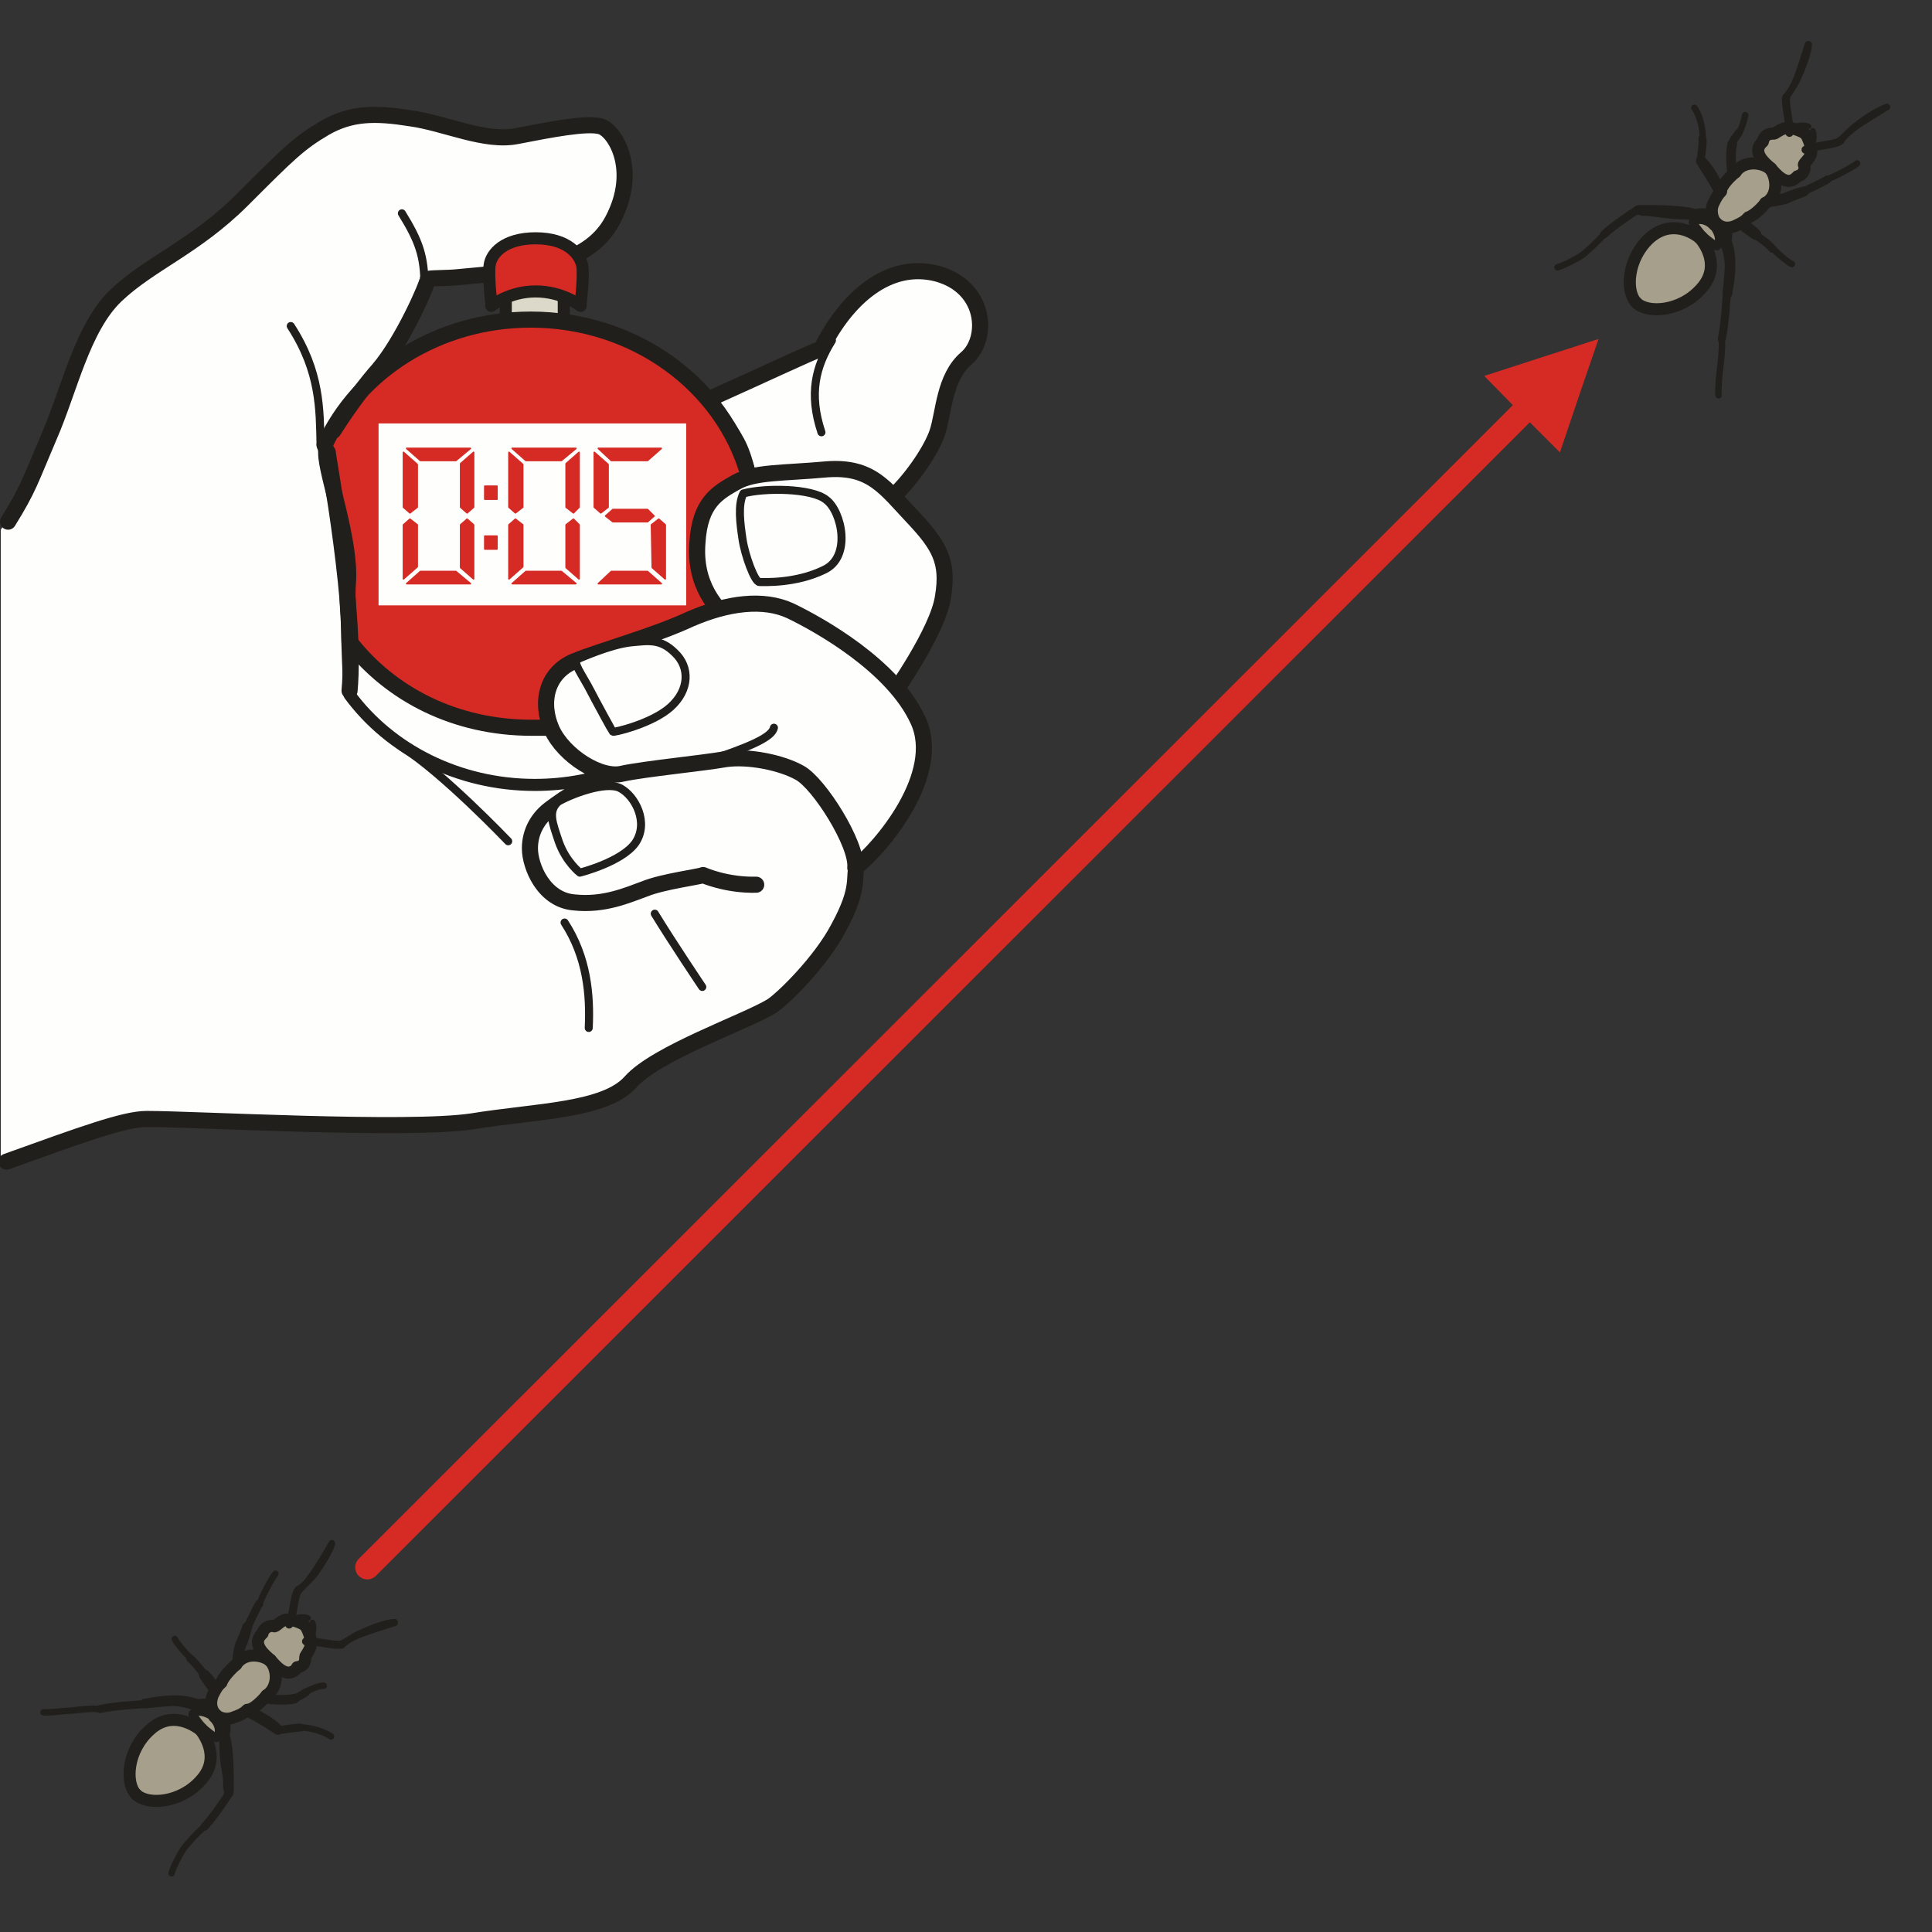 <?xml version="1.0" encoding="utf-8"?>
<!-- Generator: Adobe Illustrator 16.0.4, SVG Export Plug-In . SVG Version: 6.00 Build 0)  -->
<!DOCTYPE svg PUBLIC "-//W3C//DTD SVG 1.1//EN" "http://www.w3.org/Graphics/SVG/1.1/DTD/svg11.dtd">
<svg version="1.1" id="Ebene_1" xmlns="http://www.w3.org/2000/svg" xmlns:xlink="http://www.w3.org/1999/xlink" x="0px" y="0px"
	 width="68.031px" height="68.032px" viewBox="0 0 68.031 68.032" enable-background="new 0 0 68.031 68.032" xml:space="preserve">
<rect x="0" y="0" width="68.031" height="68.032" fill="#333333" stroke="none"/>
<rect x="0.03" y="0" fill="none" width="68.002" height="68.032"/>
<line fill="none" stroke="#D52B24" stroke-width="0.85" stroke-linecap="round" stroke-linejoin="round" stroke-miterlimit="10" x1="55.213" y1="12.926" x2="12.933" y2="55.191"/>
<polygon fill-rule="evenodd" clip-rule="evenodd" fill="#D52B24" points="56.29,11.935 55.609,13.918 54.929,15.931 53.597,14.599 
	52.264,13.238 54.276,12.586 "/>
<g>
	<defs>
		<rect id="SVGID_1_" y="0.001" width="68.031" height="68.031"/>
	</defs>
	<clipPath id="SVGID_2_">
		<use xlink:href="#SVGID_1_"  overflow="visible"/>
	</clipPath>
	<path clip-path="url(#SVGID_2_)" fill-rule="evenodd" clip-rule="evenodd" fill="#A69F8B" d="M10.721,57.26
		c0.198,0.227,0.227,0.396,0.113,0.794c-0.113,0.425-0.028,0.48-0.198,0.565s-0.284,0.172-0.284,0.172s-0.085,0.142-0.283,0.113
		c-0.171-0.057-0.426-0.341-0.426-0.341s0.17,0.482,0.057,0.765c-0.113,0.256-0.284,0.426-0.425,0.482
		c-0.114,0.086-0.369,0.341-0.539,0.397c-0.17,0.085-0.454,0.255-0.624,0.282c-0.199,0-0.369-0.027-0.369-0.027
		s0.085,0.624-0.085,0.681c-0.17,0.028-0.454-0.255-0.454-0.255v0.255c0,0,0.341,0.566,0.171,0.992
		c-0.171,0.425-0.709,1.247-1.702,1.247c-1.02,0.027-1.191-0.682-1.077-1.22c0.142-0.566,0.454-1.161,0.936-1.418
		c0.481-0.255,0.822-0.255,1.021-0.17c0.198,0.085,0.397,0.228,0.397,0.228s0.198-0.028,0.056-0.198
		c-0.142-0.199-0.255-0.312-0.113-0.312c0.113-0.028,0.51,0.028,0.567-0.028c0.056-0.085-0.029-0.397,0.113-0.652
		s0.369-0.624,0.454-0.736c0.113-0.114,0.425-0.427,0.567-0.482c0.142-0.057,0.369-0.113,0.51-0.113
		c0.142,0.028,0.312,0.113,0.312,0.113s-0.397-0.425-0.312-0.652c0.086-0.198,0.171-0.369,0.284-0.425
		c0.085-0.085,0.34-0.085,0.34-0.085s0.256-0.284,0.397-0.227C10.296,57.062,10.579,57.09,10.721,57.26"/>
	
		<path clip-path="url(#SVGID_2_)" fill="none" stroke="#211F1B" stroke-width="0.34" stroke-linecap="round" stroke-linejoin="round" stroke-miterlimit="10" d="
		M8.424,58.366c0-0.143,0-0.283,0.142-0.596c0.113-0.312,0.141-0.481,0.141-0.481"/>
	
		<path clip-path="url(#SVGID_2_)" fill="none" stroke="#211F1B" stroke-width="0.34" stroke-linecap="round" stroke-linejoin="round" stroke-miterlimit="10" d="
		M8.367,58.507c-0.028-0.085,0.029-0.425,0.085-0.596c0.085-0.17,0.255-0.624,0.255-0.624"/>
	
		<path clip-path="url(#SVGID_2_)" fill="none" stroke="#211F1B" stroke-width="0.283" stroke-linecap="round" stroke-linejoin="round" stroke-miterlimit="10" d="
		M9.132,56.466C8.99,56.694,8.735,57.26,8.735,57.26"/>
	
		<path clip-path="url(#SVGID_2_)" fill="none" stroke="#211F1B" stroke-width="0.34" stroke-linecap="round" stroke-linejoin="round" stroke-miterlimit="10" d="
		M9.359,59.811c0.312,0.058,0.822,0.058,1.021,0"/>
	
		<path clip-path="url(#SVGID_2_)" fill="none" stroke="#211F1B" stroke-width="0.34" stroke-linecap="round" stroke-linejoin="round" stroke-miterlimit="10" d="
		M8.792,60.322c0.34,0.17,0.879,0.51,0.992,0.596"/>
	
		<path clip-path="url(#SVGID_2_)" fill="none" stroke="#211F1B" stroke-width="0.34" stroke-linecap="round" stroke-linejoin="round" stroke-miterlimit="10" d="
		M8.055,63.128c0.028-0.369,0-1.616-0.114-1.929"/>
	
		<path clip-path="url(#SVGID_2_)" fill="none" stroke="#211F1B" stroke-width="0.283" stroke-linecap="round" stroke-linejoin="round" stroke-miterlimit="10" d="
		M7.941,60.662c0.085,0.228,0,0.426,0,0.426"/>
	
		<path clip-path="url(#SVGID_2_)" fill="none" stroke="#211F1B" stroke-width="0.283" stroke-linecap="round" stroke-linejoin="round" stroke-miterlimit="10" d="
		M7.176,60.067c-0.085,0-0.227,0.027-0.227,0.027"/>
	
		<path clip-path="url(#SVGID_2_)" fill="none" stroke="#211F1B" stroke-width="0.34" stroke-linecap="round" stroke-linejoin="round" stroke-miterlimit="10" d="
		M7.544,59.5c-0.142-0.17-0.369-0.511-0.369-0.511"/>
	
		<path clip-path="url(#SVGID_2_)" fill="none" stroke="#211F1B" stroke-width="0.283" stroke-linecap="round" stroke-linejoin="round" stroke-miterlimit="10" d="
		M6.694,58.394c0.199,0.17,0.425,0.481,0.425,0.481"/>
	
		<path clip-path="url(#SVGID_2_)" fill="none" stroke="#211F1B" stroke-width="0.34" stroke-linecap="round" stroke-linejoin="round" stroke-miterlimit="10" d="
		M5.106,59.982c0.425-0.028,0.964-0.113,1.219-0.058c0.284,0.029,0.539,0.143,0.539,0.143"/>
	
		<path clip-path="url(#SVGID_2_)" fill="none" stroke="#211F1B" stroke-width="0.425" stroke-linecap="round" stroke-linejoin="round" stroke-miterlimit="10" d="
		M9.501,58.479c0.284,0.283,0.312,0.936-0.113,1.219"/>
	
		<path clip-path="url(#SVGID_2_)" fill="none" stroke="#211F1B" stroke-width="0.425" stroke-linecap="round" stroke-linejoin="round" stroke-miterlimit="10" d="
		M9.501,58.479c-0.227-0.198-0.879-0.34-1.191,0.142"/>
	
		<path clip-path="url(#SVGID_2_)" fill="none" stroke="#211F1B" stroke-width="0.425" stroke-linecap="round" stroke-linejoin="round" stroke-miterlimit="10" d="
		M8.735,60.208c0.227-0.028,0.567-0.397,0.652-0.512"/>
	
		<path clip-path="url(#SVGID_2_)" fill="none" stroke="#211F1B" stroke-width="0.425" stroke-linecap="round" stroke-linejoin="round" stroke-miterlimit="10" d="
		M7.8,59.245c0.057-0.198,0.397-0.539,0.51-0.624"/>
	
		<path clip-path="url(#SVGID_2_)" fill="none" stroke="#211F1B" stroke-width="0.425" stroke-linecap="round" stroke-linejoin="round" stroke-miterlimit="10" d="
		M7.601,60.378c0.142,0.142,0.426,0.197,0.652,0.085c0.256-0.085,0.369-0.17,0.454-0.255"/>
	
		<path clip-path="url(#SVGID_2_)" fill="none" stroke="#211F1B" stroke-width="0.425" stroke-linecap="round" stroke-linejoin="round" stroke-miterlimit="10" d="
		M7.601,60.378c-0.142-0.143-0.227-0.368-0.113-0.682c0.141-0.282,0.198-0.34,0.255-0.396"/>
	
		<path clip-path="url(#SVGID_2_)" fill="none" stroke="#211F1B" stroke-width="0.283" stroke-linecap="round" stroke-linejoin="round" stroke-miterlimit="10" d="
		M7.147,60.832c0.142,0.143,0.397,0.312,0.454,0.369"/>
	
		<path clip-path="url(#SVGID_2_)" fill="none" stroke="#211F1B" stroke-width="0.283" stroke-linecap="round" stroke-linejoin="round" stroke-miterlimit="10" d="
		M7.147,60.832c-0.142-0.143-0.312-0.396-0.369-0.453"/>
	
		<path clip-path="url(#SVGID_2_)" fill="none" stroke="#211F1B" stroke-width="0.283" stroke-linecap="round" stroke-linejoin="round" stroke-miterlimit="10" d="
		M7.488,60.492c0.17,0.142,0.312,0.454,0.142,0.709"/>
	
		<path clip-path="url(#SVGID_2_)" fill="none" stroke="#211F1B" stroke-width="0.283" stroke-linecap="round" stroke-linejoin="round" stroke-miterlimit="10" d="
		M7.516,60.463c-0.17-0.113-0.482-0.283-0.737-0.113"/>
	
		<path clip-path="url(#SVGID_2_)" fill="none" stroke="#211F1B" stroke-width="0.425" stroke-linecap="round" stroke-linejoin="round" stroke-miterlimit="10" d="
		M7.062,60.917c0.17,0.227,0.709,1.02,0,1.785c-0.709,0.794-1.872,0.879-2.269,0.482"/>
	
		<path clip-path="url(#SVGID_2_)" fill="none" stroke="#211F1B" stroke-width="0.425" stroke-linecap="round" stroke-linejoin="round" stroke-miterlimit="10" d="
		M7.062,60.917c-0.227-0.171-1.021-0.709-1.787,0c-0.794,0.708-0.879,1.87-0.482,2.268"/>
	
		<path clip-path="url(#SVGID_2_)" fill="none" stroke="#211F1B" stroke-width="0.425" stroke-linecap="round" stroke-linejoin="round" stroke-miterlimit="10" d="
		M10.777,57.289c0.085,0.142,0.198,0.454,0.17,0.624c-0.028,0.197-0.198,0.396-0.198,0.425c0,0.056,0.028,0.34-0.284,0.368"/>
	
		<path clip-path="url(#SVGID_2_)" fill="none" stroke="#211F1B" stroke-width="0.425" stroke-linecap="round" stroke-linejoin="round" stroke-miterlimit="10" d="
		M10.692,57.204c-0.142-0.085-0.454-0.198-0.624-0.17c-0.199,0.027-0.369,0.282-0.425,0.227c-0.057-0.029-0.341,0-0.397,0.255"/>
	
		<path clip-path="url(#SVGID_2_)" fill="none" stroke="#211F1B" stroke-width="0.425" stroke-linecap="round" stroke-linejoin="round" stroke-miterlimit="10" d="
		M9.53,58.451c0.17,0.198,0.539,0.651,0.879,0.341"/>
	
		<path clip-path="url(#SVGID_2_)" fill="none" stroke="#211F1B" stroke-width="0.425" stroke-linecap="round" stroke-linejoin="round" stroke-miterlimit="10" d="
		M9.53,58.451c-0.199-0.17-0.652-0.538-0.34-0.879"/>
	
		<path clip-path="url(#SVGID_2_)" fill="none" stroke="#211F1B" stroke-width="0.283" stroke-linecap="round" stroke-linejoin="round" stroke-miterlimit="10" d="
		M10.777,57.799c0.312-0.028,1.049,0.17,1.248,0.112"/>
	
		<path clip-path="url(#SVGID_2_)" fill="none" stroke="#211F1B" stroke-width="0.283" stroke-linecap="round" stroke-linejoin="round" stroke-miterlimit="10" d="
		M10.182,57.204c0.142-0.255,0.17-1.021,0.312-1.19"/>
	
		<path clip-path="url(#SVGID_2_)" fill="none" stroke="#211F1B" stroke-width="0.283" stroke-linecap="round" stroke-linejoin="round" stroke-miterlimit="10" d="
		M7.204,64.319c0.227-0.228,0.766-0.992,0.851-1.162"/>
	
		<path clip-path="url(#SVGID_2_)" fill="none" stroke="#211F1B" stroke-width="0.283" stroke-linecap="round" stroke-linejoin="round" stroke-miterlimit="10" d="
		M3.518,60.18c0.51-0.113,1.503-0.17,1.503-0.17"/>
	
		<path clip-path="url(#SVGID_2_)" fill="none" stroke="#211F1B" stroke-width="0.283" stroke-linecap="round" stroke-linejoin="round" stroke-miterlimit="10" d="
		M10.579,60.832c-0.17,0-0.709,0.086-0.709,0.086"/>
	
		<path clip-path="url(#SVGID_2_)" fill="none" stroke="#211F1B" stroke-width="0.283" stroke-linecap="round" stroke-linejoin="round" stroke-miterlimit="10" d="
		M10.777,59.584c-0.113,0.085-0.284,0.17-0.284,0.17"/>
	
		<path clip-path="url(#SVGID_2_)" fill="none" stroke="#211F1B" stroke-width="0.227" stroke-linecap="round" stroke-linejoin="round" stroke-miterlimit="10" d="
		M10.635,60.832c0.284,0,0.794,0.143,1.021,0.312"/>
	
		<path clip-path="url(#SVGID_2_)" fill="none" stroke="#211F1B" stroke-width="0.227" stroke-linecap="round" stroke-linejoin="round" stroke-miterlimit="10" d="
		M11.401,59.358c-0.17,0-0.454,0.112-0.595,0.197"/>
	
		<path clip-path="url(#SVGID_2_)" fill="none" stroke="#211F1B" stroke-width="0.227" stroke-linecap="round" stroke-linejoin="round" stroke-miterlimit="10" d="
		M9.189,56.353c0.113-0.283,0.425-0.852,0.51-0.937"/>
	
		<path clip-path="url(#SVGID_2_)" fill="none" stroke="#211F1B" stroke-width="0.227" stroke-linecap="round" stroke-linejoin="round" stroke-miterlimit="10" d="
		M6.666,58.337c-0.17-0.143-0.482-0.538-0.51-0.623"/>
	
		<path clip-path="url(#SVGID_2_)" fill="none" stroke="#211F1B" stroke-width="0.227" stroke-linecap="round" stroke-linejoin="round" stroke-miterlimit="10" d="
		M7.176,64.347c-0.255,0.198-0.51,0.51-0.681,0.708c-0.141,0.199-0.397,0.681-0.453,0.907"/>
	
		<path clip-path="url(#SVGID_2_)" fill="none" stroke="#211F1B" stroke-width="0.227" stroke-linecap="round" stroke-linejoin="round" stroke-miterlimit="10" d="
		M3.433,60.18c-0.198-0.028-0.708,0.027-0.936,0.057c-0.198,0-0.822,0.085-0.964,0.056"/>
	
		<path clip-path="url(#SVGID_2_)" fill="none" stroke="#211F1B" stroke-width="0.227" stroke-linecap="round" stroke-linejoin="round" stroke-miterlimit="10" d="
		M13.896,57.147c-0.17,0.057-1.021,0.312-1.333,0.453c-0.312,0.143-0.539,0.283-0.539,0.283"/>
	
		<path clip-path="url(#SVGID_2_)" fill="none" stroke="#211F1B" stroke-width="0.227" stroke-linecap="round" stroke-linejoin="round" stroke-miterlimit="10" d="
		M11.685,54.34c-0.113,0.198-0.539,0.936-0.766,1.219c-0.198,0.284-0.397,0.454-0.397,0.454"/>
	
		<path clip-path="url(#SVGID_2_)" fill="none" stroke="#211F1B" stroke-width="0.17" stroke-linecap="round" stroke-linejoin="round" stroke-miterlimit="10" d="
		M11.004,57.119c0.085,0.085,0.057,0.425-0.028,0.51"/>
	
		<path clip-path="url(#SVGID_2_)" fill="none" stroke="#211F1B" stroke-width="0.17" stroke-linecap="round" stroke-linejoin="round" stroke-miterlimit="10" d="
		M10.862,56.977c-0.085-0.085-0.425-0.058-0.51,0.027"/>
	
		<path clip-path="url(#SVGID_2_)" fill="none" stroke="#211F1B" stroke-width="0.17" stroke-linecap="round" stroke-linejoin="round" stroke-miterlimit="10" d="
		M10.862,57.402c0.085-0.085,0.142-0.283,0.142-0.283"/>
	
		<path clip-path="url(#SVGID_2_)" fill="none" stroke="#211F1B" stroke-width="0.17" stroke-linecap="round" stroke-linejoin="round" stroke-miterlimit="10" d="
		M10.579,57.119c0.085-0.085,0.284-0.143,0.284-0.143"/>
	
		<line clip-path="url(#SVGID_2_)" fill="none" stroke="#211F1B" stroke-width="0.227" stroke-linecap="round" stroke-linejoin="round" stroke-miterlimit="10" x1="7.771" y1="60.577" x2="7.799" y2="60.832"/>
	
		<path clip-path="url(#SVGID_2_)" fill="none" stroke="#211F1B" stroke-width="0.34" stroke-linecap="round" stroke-linejoin="round" stroke-miterlimit="10" d="
		M8.027,62.958c0.028-0.34-0.085-0.708-0.114-1.105c-0.028-0.369-0.028-0.822-0.028-0.822"/>
	
		<path clip-path="url(#SVGID_2_)" fill="none" stroke="#211F1B" stroke-width="0.34" stroke-linecap="round" stroke-linejoin="round" stroke-miterlimit="10" d="
		M7.006,60.039c-0.17-0.113-0.794-0.284-1.843-0.058"/>
	
		<path clip-path="url(#SVGID_2_)" fill="none" stroke="#211F1B" stroke-width="0.227" stroke-linecap="round" stroke-linejoin="round" stroke-miterlimit="10" d="
		M7.346,59.954c-0.114-0.058-0.397,0-0.397,0"/>
	
		<path clip-path="url(#SVGID_2_)" fill="none" stroke="#211F1B" stroke-width="0.227" stroke-linecap="round" stroke-linejoin="round" stroke-miterlimit="10" d="
		M7.346,60.152c-0.028-0.028-0.199-0.058-0.199-0.058"/>
	
		<path clip-path="url(#SVGID_2_)" fill="none" stroke="#211F1B" stroke-width="0.34" stroke-linecap="round" stroke-linejoin="round" stroke-miterlimit="10" d="
		M9.756,60.86c-0.284-0.283-0.681-0.453-0.907-0.596"/>
	
		<path clip-path="url(#SVGID_2_)" fill="none" stroke="#211F1B" stroke-width="0.34" stroke-linecap="round" stroke-linejoin="round" stroke-miterlimit="10" d="
		M7.204,58.961c0.085,0.057,0.34,0.396,0.397,0.51"/>
	
		<path clip-path="url(#SVGID_2_)" fill="none" stroke="#211F1B" stroke-width="0.227" stroke-linecap="round" stroke-linejoin="round" stroke-miterlimit="10" d="
		M12.053,57.913c0.085-0.058,0.34-0.284,0.681-0.426c0.368-0.171,0.907-0.368,1.162-0.368"/>
	
		<path clip-path="url(#SVGID_2_)" fill="none" stroke="#211F1B" stroke-width="0.227" stroke-linecap="round" stroke-linejoin="round" stroke-miterlimit="10" d="
		M10.494,55.957c0.085-0.028,0.34-0.228,0.596-0.539c0.226-0.312,0.538-0.821,0.595-1.049"/>
	<path clip-path="url(#SVGID_2_)" fill-rule="evenodd" clip-rule="evenodd" fill="#A69F8B" d="M63.55,4.734
		c-0.228-0.198-0.397-0.227-0.822-0.113c-0.397,0.113-0.482,0.028-0.539,0.198c-0.085,0.17-0.17,0.284-0.17,0.284
		s-0.143,0.085-0.115,0.283c0.059,0.17,0.342,0.425,0.342,0.425s-0.482-0.17-0.766-0.056c-0.255,0.141-0.426,0.283-0.511,0.425
		c-0.057,0.113-0.312,0.368-0.368,0.538c-0.085,0.17-0.256,0.454-0.284,0.624c-0.028,0.198,0.028,0.369,0.028,0.369
		s-0.651-0.086-0.68,0.085c-0.029,0.169,0.255,0.453,0.255,0.453h-0.255c0,0-0.567-0.34-0.993-0.17
		c-0.425,0.17-1.247,0.709-1.275,1.7c0,1.021,0.708,1.191,1.247,1.078c0.567-0.114,1.163-0.454,1.418-0.936
		c0.227-0.453,0.255-0.822,0.17-1.02c-0.085-0.199-0.227-0.397-0.227-0.397s0.028-0.198,0.198-0.057
		c0.17,0.142,0.312,0.255,0.312,0.114c0.028-0.114-0.029-0.511,0.028-0.567c0.085-0.057,0.396,0.028,0.651-0.114
		c0.256-0.141,0.624-0.368,0.738-0.453c0.113-0.113,0.425-0.425,0.481-0.567c0.057-0.142,0.113-0.369,0.113-0.51
		c-0.028-0.142-0.113-0.312-0.113-0.312s0.426,0.397,0.652,0.312c0.198-0.085,0.34-0.17,0.426-0.255
		c0.085-0.114,0.085-0.369,0.085-0.369s0.283-0.255,0.227-0.397C63.748,5.159,63.72,4.876,63.55,4.734"/>
	
		<path clip-path="url(#SVGID_2_)" fill="none" stroke="#211F1B" stroke-width="0.34" stroke-linecap="round" stroke-linejoin="round" stroke-miterlimit="10" d="
		M62.443,7.03c0.142,0,0.284,0,0.596-0.142c0.283-0.113,0.454-0.141,0.454-0.141"/>
	
		<path clip-path="url(#SVGID_2_)" fill="none" stroke="#211F1B" stroke-width="0.34" stroke-linecap="round" stroke-linejoin="round" stroke-miterlimit="10" d="
		M62.302,7.115c0.085,0,0.426-0.057,0.596-0.113c0.17-0.085,0.624-0.255,0.624-0.255"/>
	
		<path clip-path="url(#SVGID_2_)" fill="none" stroke="#211F1B" stroke-width="0.283" stroke-linecap="round" stroke-linejoin="round" stroke-miterlimit="10" d="
		M64.344,6.322c-0.228,0.142-0.794,0.397-0.794,0.397"/>
	
		<path clip-path="url(#SVGID_2_)" fill="none" stroke="#211F1B" stroke-width="0.34" stroke-linecap="round" stroke-linejoin="round" stroke-miterlimit="10" d="
		M60.997,6.095c-0.057-0.312-0.057-0.822,0-1.021"/>
	
		<path clip-path="url(#SVGID_2_)" fill="none" stroke="#211F1B" stroke-width="0.34" stroke-linecap="round" stroke-linejoin="round" stroke-miterlimit="10" d="
		M60.487,6.662c-0.171-0.34-0.539-0.879-0.596-0.992"/>
	
		<path clip-path="url(#SVGID_2_)" fill="none" stroke="#211F1B" stroke-width="0.34" stroke-linecap="round" stroke-linejoin="round" stroke-miterlimit="10" d="
		M57.68,7.398c0.368-0.028,1.616,0,1.928,0.113"/>
	
		<path clip-path="url(#SVGID_2_)" fill="none" stroke="#211F1B" stroke-width="0.283" stroke-linecap="round" stroke-linejoin="round" stroke-miterlimit="10" d="
		M60.146,7.512c-0.227-0.085-0.425,0-0.425,0"/>
	
		<path clip-path="url(#SVGID_2_)" fill="none" stroke="#211F1B" stroke-width="0.283" stroke-linecap="round" stroke-linejoin="round" stroke-miterlimit="10" d="
		M60.742,8.277c0,0.085-0.028,0.227-0.028,0.227"/>
	
		<path clip-path="url(#SVGID_2_)" fill="none" stroke="#211F1B" stroke-width="0.34" stroke-linecap="round" stroke-linejoin="round" stroke-miterlimit="10" d="
		M61.31,7.909c0.17,0.142,0.51,0.369,0.51,0.369"/>
	
		<path clip-path="url(#SVGID_2_)" fill="none" stroke="#211F1B" stroke-width="0.283" stroke-linecap="round" stroke-linejoin="round" stroke-miterlimit="10" d="
		M62.415,8.76c-0.17-0.199-0.511-0.425-0.511-0.425"/>
	
		<path clip-path="url(#SVGID_2_)" fill="none" stroke="#211F1B" stroke-width="0.34" stroke-linecap="round" stroke-linejoin="round" stroke-miterlimit="10" d="
		M60.827,10.347c0.028-0.425,0.113-0.964,0.057-1.219c-0.028-0.283-0.142-0.539-0.142-0.539"/>
	
		<path clip-path="url(#SVGID_2_)" fill="none" stroke="#211F1B" stroke-width="0.425" stroke-linecap="round" stroke-linejoin="round" stroke-miterlimit="10" d="
		M62.33,5.953c-0.283-0.255-0.936-0.312-1.22,0.113"/>
	
		<path clip-path="url(#SVGID_2_)" fill="none" stroke="#211F1B" stroke-width="0.425" stroke-linecap="round" stroke-linejoin="round" stroke-miterlimit="10" d="
		M62.33,5.953c0.198,0.227,0.341,0.879-0.142,1.191"/>
	
		<path clip-path="url(#SVGID_2_)" fill="none" stroke="#211F1B" stroke-width="0.425" stroke-linecap="round" stroke-linejoin="round" stroke-miterlimit="10" d="
		M60.601,6.719c0.028-0.227,0.396-0.567,0.51-0.652"/>
	
		<path clip-path="url(#SVGID_2_)" fill="none" stroke="#211F1B" stroke-width="0.425" stroke-linecap="round" stroke-linejoin="round" stroke-miterlimit="10" d="
		M61.564,7.653c0.198-0.057,0.539-0.396,0.596-0.51"/>
	
		<path clip-path="url(#SVGID_2_)" fill="none" stroke="#211F1B" stroke-width="0.425" stroke-linecap="round" stroke-linejoin="round" stroke-miterlimit="10" d="
		M60.431,7.853C60.288,7.71,60.231,7.427,60.316,7.2c0.114-0.255,0.199-0.369,0.284-0.453"/>
	
		<path clip-path="url(#SVGID_2_)" fill="none" stroke="#211F1B" stroke-width="0.425" stroke-linecap="round" stroke-linejoin="round" stroke-miterlimit="10" d="
		M60.431,7.853c0.142,0.142,0.368,0.227,0.651,0.113c0.312-0.141,0.37-0.198,0.426-0.255"/>
	
		<path clip-path="url(#SVGID_2_)" fill="none" stroke="#211F1B" stroke-width="0.283" stroke-linecap="round" stroke-linejoin="round" stroke-miterlimit="10" d="
		M59.977,8.306c-0.142-0.142-0.312-0.397-0.369-0.454"/>
	
		<path clip-path="url(#SVGID_2_)" fill="none" stroke="#211F1B" stroke-width="0.283" stroke-linecap="round" stroke-linejoin="round" stroke-miterlimit="10" d="
		M59.977,8.306c0.142,0.142,0.396,0.312,0.454,0.368"/>
	
		<path clip-path="url(#SVGID_2_)" fill="none" stroke="#211F1B" stroke-width="0.283" stroke-linecap="round" stroke-linejoin="round" stroke-miterlimit="10" d="
		M60.316,7.965c-0.142-0.17-0.453-0.312-0.709-0.142"/>
	
		<path clip-path="url(#SVGID_2_)" fill="none" stroke="#211F1B" stroke-width="0.283" stroke-linecap="round" stroke-linejoin="round" stroke-miterlimit="10" d="
		M60.316,7.937c0.143,0.17,0.312,0.482,0.143,0.737"/>
	
		<path clip-path="url(#SVGID_2_)" fill="none" stroke="#211F1B" stroke-width="0.425" stroke-linecap="round" stroke-linejoin="round" stroke-miterlimit="10" d="
		M59.863,8.391c-0.198-0.17-0.993-0.708-1.787,0c-0.766,0.708-0.851,1.871-0.453,2.268"/>
	
		<path clip-path="url(#SVGID_2_)" fill="none" stroke="#211F1B" stroke-width="0.425" stroke-linecap="round" stroke-linejoin="round" stroke-miterlimit="10" d="
		M59.863,8.391c0.198,0.227,0.737,1.021,0.028,1.786c-0.709,0.794-1.872,0.879-2.269,0.482"/>
	
		<path clip-path="url(#SVGID_2_)" fill="none" stroke="#211F1B" stroke-width="0.425" stroke-linecap="round" stroke-linejoin="round" stroke-miterlimit="10" d="
		M63.521,4.678c-0.143-0.085-0.454-0.199-0.624-0.17c-0.198,0.028-0.396,0.198-0.426,0.198c-0.057,0-0.34-0.028-0.396,0.284"/>
	
		<path clip-path="url(#SVGID_2_)" fill="none" stroke="#211F1B" stroke-width="0.425" stroke-linecap="round" stroke-linejoin="round" stroke-miterlimit="10" d="
		M63.606,4.762c0.085,0.142,0.198,0.454,0.17,0.624c-0.028,0.198-0.283,0.368-0.255,0.425c0.057,0.056,0.028,0.34-0.228,0.397"/>
	
		<path clip-path="url(#SVGID_2_)" fill="none" stroke="#211F1B" stroke-width="0.425" stroke-linecap="round" stroke-linejoin="round" stroke-miterlimit="10" d="
		M62.358,5.924c-0.198-0.17-0.652-0.539-0.34-0.878"/>
	
		<path clip-path="url(#SVGID_2_)" fill="none" stroke="#211F1B" stroke-width="0.425" stroke-linecap="round" stroke-linejoin="round" stroke-miterlimit="10" d="
		M62.358,5.924c0.17,0.199,0.539,0.652,0.879,0.34"/>
	
		<path clip-path="url(#SVGID_2_)" fill="none" stroke="#211F1B" stroke-width="0.283" stroke-linecap="round" stroke-linejoin="round" stroke-miterlimit="10" d="
		M63.011,4.678c0.028-0.312-0.17-1.049-0.113-1.248"/>
	
		<path clip-path="url(#SVGID_2_)" fill="none" stroke="#211F1B" stroke-width="0.283" stroke-linecap="round" stroke-linejoin="round" stroke-miterlimit="10" d="
		M63.578,5.273c0.283-0.142,1.049-0.17,1.219-0.312"/>
	
		<path clip-path="url(#SVGID_2_)" fill="none" stroke="#211F1B" stroke-width="0.283" stroke-linecap="round" stroke-linejoin="round" stroke-miterlimit="10" d="
		M56.488,8.249c0.228-0.227,0.993-0.766,1.163-0.851"/>
	
		<path clip-path="url(#SVGID_2_)" fill="none" stroke="#211F1B" stroke-width="0.283" stroke-linecap="round" stroke-linejoin="round" stroke-miterlimit="10" d="
		M60.629,11.935c0.113-0.51,0.17-1.502,0.17-1.502"/>
	
		<path clip-path="url(#SVGID_2_)" fill="none" stroke="#211F1B" stroke-width="0.283" stroke-linecap="round" stroke-linejoin="round" stroke-miterlimit="10" d="
		M59.948,4.876c0.028,0.17-0.057,0.709-0.057,0.709"/>
	
		<path clip-path="url(#SVGID_2_)" fill="none" stroke="#211F1B" stroke-width="0.283" stroke-linecap="round" stroke-linejoin="round" stroke-miterlimit="10" d="
		M61.225,4.678c-0.086,0.113-0.199,0.283-0.199,0.283"/>
	
		<path clip-path="url(#SVGID_2_)" fill="none" stroke="#211F1B" stroke-width="0.227" stroke-linecap="round" stroke-linejoin="round" stroke-miterlimit="10" d="
		M59.948,4.819c0.028-0.283-0.113-0.793-0.283-1.021"/>
	
		<path clip-path="url(#SVGID_2_)" fill="none" stroke="#211F1B" stroke-width="0.227" stroke-linecap="round" stroke-linejoin="round" stroke-miterlimit="10" d="
		M61.451,4.054c-0.028,0.17-0.113,0.454-0.198,0.595"/>
	
		<path clip-path="url(#SVGID_2_)" fill="none" stroke="#211F1B" stroke-width="0.227" stroke-linecap="round" stroke-linejoin="round" stroke-miterlimit="10" d="
		M64.457,6.265c0.283-0.113,0.851-0.425,0.936-0.51"/>
	
		<path clip-path="url(#SVGID_2_)" fill="none" stroke="#211F1B" stroke-width="0.227" stroke-linecap="round" stroke-linejoin="round" stroke-miterlimit="10" d="
		M62.472,8.788c0.142,0.17,0.539,0.482,0.624,0.51"/>
	
		<path clip-path="url(#SVGID_2_)" fill="none" stroke="#211F1B" stroke-width="0.227" stroke-linecap="round" stroke-linejoin="round" stroke-miterlimit="10" d="
		M56.46,8.277c-0.227,0.255-0.51,0.51-0.709,0.68C55.553,9.1,55.07,9.354,54.844,9.412"/>
	
		<path clip-path="url(#SVGID_2_)" fill="none" stroke="#211F1B" stroke-width="0.227" stroke-linecap="round" stroke-linejoin="round" stroke-miterlimit="10" d="
		M60.629,12.019c0.028,0.198-0.028,0.708-0.057,0.935c-0.028,0.199-0.085,0.822-0.057,0.964"/>
	
		<path clip-path="url(#SVGID_2_)" fill="none" stroke="#211F1B" stroke-width="0.227" stroke-linecap="round" stroke-linejoin="round" stroke-miterlimit="10" d="
		M63.663,1.56c-0.057,0.17-0.312,1.021-0.454,1.332c-0.142,0.312-0.312,0.539-0.312,0.539"/>
	
		<path clip-path="url(#SVGID_2_)" fill="none" stroke="#211F1B" stroke-width="0.227" stroke-linecap="round" stroke-linejoin="round" stroke-miterlimit="10" d="
		M66.441,3.77c-0.17,0.113-0.907,0.539-1.19,0.766c-0.283,0.226-0.454,0.396-0.454,0.396"/>
	
		<path clip-path="url(#SVGID_2_)" fill="none" stroke="#211F1B" stroke-width="0.17" stroke-linecap="round" stroke-linejoin="round" stroke-miterlimit="10" d="
		M63.691,4.451c-0.085-0.085-0.426-0.057-0.511,0.028"/>
	
		<path clip-path="url(#SVGID_2_)" fill="none" stroke="#211F1B" stroke-width="0.17" stroke-linecap="round" stroke-linejoin="round" stroke-miterlimit="10" d="
		M63.833,4.593c0.085,0.085,0.057,0.425-0.028,0.51"/>
	
		<path clip-path="url(#SVGID_2_)" fill="none" stroke="#211F1B" stroke-width="0.17" stroke-linecap="round" stroke-linejoin="round" stroke-miterlimit="10" d="
		M63.407,4.593c0.086-0.085,0.284-0.142,0.284-0.142"/>
	
		<path clip-path="url(#SVGID_2_)" fill="none" stroke="#211F1B" stroke-width="0.17" stroke-linecap="round" stroke-linejoin="round" stroke-miterlimit="10" d="
		M63.691,4.876c0.085-0.085,0.142-0.283,0.142-0.283"/>
	
		<line clip-path="url(#SVGID_2_)" fill="none" stroke="#211F1B" stroke-width="0.227" stroke-linecap="round" stroke-linejoin="round" stroke-miterlimit="10" x1="60.231" y1="7.682" x2="59.948" y2="7.653"/>
	
		<path clip-path="url(#SVGID_2_)" fill="none" stroke="#211F1B" stroke-width="0.34" stroke-linecap="round" stroke-linejoin="round" stroke-miterlimit="10" d="
		M57.821,7.427c0.341,0,0.737,0.085,1.106,0.113c0.396,0.029,0.822,0.029,0.822,0.029"/>
	
		<path clip-path="url(#SVGID_2_)" fill="none" stroke="#211F1B" stroke-width="0.34" stroke-linecap="round" stroke-linejoin="round" stroke-miterlimit="10" d="
		M60.771,8.448c0.113,0.17,0.283,0.793,0.057,1.842"/>
	
		<path clip-path="url(#SVGID_2_)" fill="none" stroke="#211F1B" stroke-width="0.227" stroke-linecap="round" stroke-linejoin="round" stroke-miterlimit="10" d="
		M60.855,8.107c0.057,0.114,0,0.397,0,0.397"/>
	
		<path clip-path="url(#SVGID_2_)" fill="none" stroke="#211F1B" stroke-width="0.227" stroke-linecap="round" stroke-linejoin="round" stroke-miterlimit="10" d="
		M60.657,8.107c0,0.028,0.057,0.199,0.057,0.199"/>
	
		<path clip-path="url(#SVGID_2_)" fill="none" stroke="#211F1B" stroke-width="0.34" stroke-linecap="round" stroke-linejoin="round" stroke-miterlimit="10" d="
		M59.948,5.698c0.283,0.283,0.454,0.68,0.596,0.907"/>
	
		<path clip-path="url(#SVGID_2_)" fill="none" stroke="#211F1B" stroke-width="0.34" stroke-linecap="round" stroke-linejoin="round" stroke-miterlimit="10" d="
		M61.848,8.249c-0.057-0.085-0.396-0.34-0.51-0.397"/>
	
		<path clip-path="url(#SVGID_2_)" fill="none" stroke="#211F1B" stroke-width="0.227" stroke-linecap="round" stroke-linejoin="round" stroke-miterlimit="10" d="
		M62.897,3.402c0.057-0.085,0.283-0.34,0.425-0.68c0.171-0.369,0.369-0.907,0.369-1.162"/>
	
		<path clip-path="url(#SVGID_2_)" fill="none" stroke="#211F1B" stroke-width="0.227" stroke-linecap="round" stroke-linejoin="round" stroke-miterlimit="10" d="
		M64.825,4.961c0.057-0.085,0.256-0.34,0.567-0.567c0.312-0.255,0.822-0.567,1.049-0.623"/>
	
		<line clip-path="url(#SVGID_2_)" fill="none" stroke="#FEFEFC" stroke-width="0.425" stroke-linecap="round" stroke-linejoin="round" stroke-miterlimit="10" x1="19.823" y1="18.708" x2="14.775" y2="22.989"/>
	
		<line clip-path="url(#SVGID_2_)" fill="none" stroke="#FEFEFC" stroke-width="0.34" stroke-linecap="round" stroke-linejoin="round" stroke-miterlimit="10" x1="24.36" y1="21.289" x2="23.254" y2="20.693"/>
	
		<line clip-path="url(#SVGID_2_)" fill="none" stroke="#FEFEFC" stroke-width="0.34" stroke-linecap="round" stroke-linejoin="round" stroke-miterlimit="10" x1="22.035" y1="23.443" x2="21.383" y2="22.394"/>
	
		<line clip-path="url(#SVGID_2_)" fill="none" stroke="#FEFEFC" stroke-width="0.34" stroke-linecap="round" stroke-linejoin="round" stroke-miterlimit="10" x1="18.831" y1="24.208" x2="18.831" y2="23.017"/>
	
		<line clip-path="url(#SVGID_2_)" fill="none" stroke="#FEFEFC" stroke-width="0.34" stroke-linecap="round" stroke-linejoin="round" stroke-miterlimit="10" x1="15.626" y1="23.443" x2="16.278" y2="22.394"/>
	
		<line clip-path="url(#SVGID_2_)" fill="none" stroke="#FEFEFC" stroke-width="0.34" stroke-linecap="round" stroke-linejoin="round" stroke-miterlimit="10" x1="13.301" y1="21.289" x2="14.407" y2="20.693"/>
	
		<line clip-path="url(#SVGID_2_)" fill="none" stroke="#FEFEFC" stroke-width="0.34" stroke-linecap="round" stroke-linejoin="round" stroke-miterlimit="10" x1="12.422" y1="18.34" x2="13.727" y2="18.34"/>
	
		<line clip-path="url(#SVGID_2_)" fill="none" stroke="#FEFEFC" stroke-width="0.34" stroke-linecap="round" stroke-linejoin="round" stroke-miterlimit="10" x1="13.301" y1="15.42" x2="14.407" y2="16.016"/>
	<path clip-path="url(#SVGID_2_)" fill-rule="evenodd" clip-rule="evenodd" fill="#FEFEFC" d="M18.972,18.936
		c-0.255,0-0.482,0.198-0.482,0.454c0,0.254,0.227,0.453,0.482,0.453c0.284,0,0.511-0.199,0.511-0.453
		C19.483,19.134,19.256,18.936,18.972,18.936"/>
	
		<path clip-path="url(#SVGID_2_)" fill="none" stroke="#FEFEFC" stroke-width="0.425" stroke-linecap="round" stroke-linejoin="round" stroke-miterlimit="10" d="
		M18.972,18.936c-0.255,0-0.482,0.198-0.482,0.454c0,0.254,0.227,0.453,0.482,0.453c0.284,0,0.511-0.199,0.511-0.453
		C19.483,19.134,19.256,18.936,18.972,18.936z"/>
	<path clip-path="url(#SVGID_2_)" fill-rule="evenodd" clip-rule="evenodd" fill="#FEFEFC" d="M18.802,14.514
		c-1.078,0-1.957,0.822-1.957,1.814c0,0.993,0.879,1.814,1.957,1.814c1.106,0,1.985-0.821,1.985-1.814
		C20.787,15.335,19.908,14.514,18.802,14.514"/>
	
		<path clip-path="url(#SVGID_2_)" fill="none" stroke="#FEFEFC" stroke-width="0.425" stroke-linecap="round" stroke-linejoin="round" stroke-miterlimit="10" d="
		M18.802,14.514c-1.078,0-1.957,0.822-1.957,1.814c0,0.993,0.879,1.814,1.957,1.814c1.106,0,1.985-0.821,1.985-1.814
		C20.787,15.335,19.908,14.514,18.802,14.514z"/>
	
		<line clip-path="url(#SVGID_2_)" fill="none" stroke="#FEFEFC" stroke-width="0.34" stroke-linecap="round" stroke-linejoin="round" stroke-miterlimit="10" x1="18.831" y1="12.473" x2="18.831" y2="13.663"/>
	
		<line clip-path="url(#SVGID_2_)" fill="none" stroke="#FEFEFC" stroke-width="0.34" stroke-linecap="round" stroke-linejoin="round" stroke-miterlimit="10" x1="22.035" y1="13.266" x2="21.383" y2="14.287"/>
	
		<line clip-path="url(#SVGID_2_)" fill="none" stroke="#FEFEFC" stroke-width="0.34" stroke-linecap="round" stroke-linejoin="round" stroke-miterlimit="10" x1="24.36" y1="15.42" x2="23.254" y2="16.016"/>
	
		<line clip-path="url(#SVGID_2_)" fill="none" stroke="#FEFEFC" stroke-width="0.34" stroke-linecap="round" stroke-linejoin="round" stroke-miterlimit="10" x1="25.239" y1="18.34" x2="23.935" y2="18.34"/>
	
		<line clip-path="url(#SVGID_2_)" fill="none" stroke="#FEFEFC" stroke-width="0.34" stroke-linecap="round" stroke-linejoin="round" stroke-miterlimit="10" x1="15.626" y1="13.266" x2="16.278" y2="14.287"/>
	<path clip-path="url(#SVGID_2_)" fill-rule="evenodd" clip-rule="evenodd" fill="#FEFEFC" d="M18.859,15.846
		c-0.255,0-0.482,0.198-0.482,0.454c0,0.226,0.227,0.425,0.482,0.425c0.284,0,0.511-0.199,0.511-0.425
		C19.37,16.044,19.143,15.846,18.859,15.846"/>
	
		<path clip-path="url(#SVGID_2_)" fill="none" stroke="#FEFEFC" stroke-width="0.198" stroke-linecap="round" stroke-linejoin="round" stroke-miterlimit="10" d="
		M18.859,15.846c-0.255,0-0.482,0.198-0.482,0.454c0,0.226,0.227,0.425,0.482,0.425c0.284,0,0.511-0.199,0.511-0.425
		C19.37,16.044,19.143,15.846,18.859,15.846z"/>
	
		<line clip-path="url(#SVGID_2_)" fill="none" stroke="#FEFEFC" stroke-width="0.283" stroke-linecap="round" stroke-linejoin="round" stroke-miterlimit="10" x1="18.831" y1="13.947" x2="18.831" y2="16.158"/>
	<path clip-path="url(#SVGID_2_)" fill-rule="evenodd" clip-rule="evenodd" fill="#FEFEFC" d="M0.03,18.652
		c0.624-0.936,1.22-1.956,1.475-2.693c0.482-1.474,1.049-4.11,2.58-5.386C5.588,9.298,7.431,8.079,8.537,7.03
		c1.106-1.049,2.694-3.004,4.14-3.061c1.475-0.057,3.205,0.793,4.481,0.85c1.276,0.085,3.346-0.709,3.97-0.482
		c0.595,0.255,1.418,1.786,0.737,3.062c-0.681,1.275-1.531,1.53-3.232,1.899c-1.73,0.368-3.432,0.481-3.432,0.481
		s-0.425,0.794-0.992,1.9c-0.539,1.105-2.553,3.969-2.553,3.969s-0.113,1.53,0.369,2.749c0.482,1.219,0,2.806,0.057,3.175
		c0.056,0.368,0.312,3.118,0.312,3.118s2.24,2.268,3.715,2.636c1.474,0.368,4.338,0.227,5.331-0.085
		c0.964-0.283,5.132-2.069,5.558-5.556c0.425-3.487-0.681-5.442-1.05-5.924c-0.368-0.482-1.162-1.588-1.162-1.588l4.112-1.757
		c0,0,0.85-2.013,2.24-2.637c1.417-0.623,2.75-0.368,3.204,0.851c0.425,1.219,0.113,1.418-0.312,2.154
		c-0.425,0.709-0.625,1.219-0.852,2.126c-0.255,0.908-1.106,1.644-1.672,2.693c-0.54,1.049-1.078,10.375-1.163,11.906
		c-0.057,1.531-0.114,2.268-0.964,3.543c-0.851,1.304-1.475,2.098-2.581,2.693c-1.078,0.622-2.921,0.794-3.828,1.784
		c-0.936,0.964-1.304,0.964-3.006,1.447c-1.701,0.509-5.501,0.623-7.203,0.623c-1.73,0-6.125-0.198-7.769-0.114
		c-1.361,0.029-3.573,0.993-4.963,1.532V18.652z"/>
	<path clip-path="url(#SVGID_2_)" fill-rule="evenodd" clip-rule="evenodd" fill="#FEFEFC" d="M18.746,11.453
		c-3.091,0-5.728,1.871-7.033,4.28c0.256,0.992,0.596,3.855,0.539,4.791c-0.085,0.964,0,2.778,0.057,3.94
		c1.418,1.927,3.828,3.175,6.522,3.175c4.367,0,7.912-3.232,7.912-7.2c0-1.248-0.114-3.771-0.738-4.904
		C24.644,13.04,21.751,11.453,18.746,11.453"/>
	
		<path clip-path="url(#SVGID_2_)" fill="none" stroke="#211F1B" stroke-width="0.425" stroke-linecap="round" stroke-linejoin="round" stroke-miterlimit="10" d="
		M18.746,11.453c-3.091,0-5.728,1.871-7.033,4.28c0.256,0.992,0.596,3.855,0.539,4.791c-0.085,0.964,0,2.778,0.057,3.94
		c1.418,1.927,3.828,3.175,6.522,3.175c4.367,0,7.912-3.232,7.912-7.2c0-1.248-0.114-3.771-0.738-4.904
		C24.644,13.04,21.751,11.453,18.746,11.453z"/>
	<path clip-path="url(#SVGID_2_)" fill-rule="evenodd" clip-rule="evenodd" fill="#D52B24" d="M11.685,15.761
		c0.34-1.02,0.936-1.956,2.382-2.891c1.446-0.907,2.297-1.503,4.282-1.503c0.709,0,1.332,0,1.9,0.114
		c1.049,0.198,2.58,0.793,3.459,1.417c1.333,1.02,2.013,2.438,2.354,2.948c0.34,0.51-0.255,1.021-0.255,1.021
		s-0.653,0.397-1.05,1.077c-0.397,0.708-0.368,0.992-0.198,1.814c0.17,0.822,0.539,1.616,0.539,1.616s-2.099,0.68-3.148,1.077
		c-1.021,0.397-2.098,0.624-2.382,1.191c-0.256,0.538-0.284,1.927-0.284,1.927s-2.864,0.085-4.48-0.935
		c-1.616-0.992-2.609-2.58-2.609-2.58s-0.085-1.332-0.028-2.296c0.085-0.964-0.255-2.381-0.426-2.948
		C11.6,16.272,11.515,15.818,11.685,15.761 M13.33,14.911h10.832v6.406H13.33V14.911z"/>
	
		<path clip-path="url(#SVGID_2_)" fill="none" stroke="#211F1B" stroke-width="0.567" stroke-linecap="round" stroke-linejoin="round" stroke-miterlimit="10" d="
		M25.012,14.032c1.645-0.737,3.517-1.616,3.914-1.758c0.878-1.757,2.353-3.09,4.083-2.636c1.73,0.482,1.815,2.296,1.021,2.977
		c-0.794,0.68-0.794,1.927-1.021,2.607c-0.227,0.681-1.021,1.814-1.702,2.381c-0.68,0.596-0.765,11.878-1.106,12.784
		c-0.198,0.511,0.143,0.794-0.68,2.297c-0.624,1.19-1.957,2.494-2.354,2.749c-0.935,0.566-4.055,1.644-4.962,2.665
		c-0.907,1.02-3.318,1.02-5.587,1.389c-2.268,0.34-9.726-0.085-11.456-0.085c-0.794,0-2.325,0.567-4.934,1.503"/>
	
		<path clip-path="url(#SVGID_2_)" fill="none" stroke="#211F1B" stroke-width="0.567" stroke-linecap="round" stroke-linejoin="round" stroke-miterlimit="10" d="
		M11.543,15.931c0,0.198,1.021,5.556,0.766,8.391"/>
	
		<path clip-path="url(#SVGID_2_)" fill="none" stroke="#211F1B" stroke-width="0.283" stroke-linecap="round" stroke-linejoin="round" stroke-miterlimit="10" d="
		M14.152,7.512c0.595,0.964,0.794,1.502,0.794,2.551"/>
	
		<path clip-path="url(#SVGID_2_)" fill="none" stroke="#211F1B" stroke-width="0.283" stroke-linecap="round" stroke-linejoin="round" stroke-miterlimit="10" d="
		M10.238,11.481c1.049,1.616,1.021,2.948,1.049,4.167"/>
	
		<path clip-path="url(#SVGID_2_)" fill="none" stroke="#211F1B" stroke-width="0.283" stroke-linecap="round" stroke-linejoin="round" stroke-miterlimit="10" d="
		M29.294,11.991c-0.567,0.907-0.822,1.871-0.369,3.231"/>
	
		<path clip-path="url(#SVGID_2_)" fill="none" stroke="#211F1B" stroke-width="0.283" stroke-linecap="round" stroke-linejoin="round" stroke-miterlimit="10" d="
		M17.895,29.623c0,0-2.326-2.438-3.743-3.316"/>
	
		<path clip-path="url(#SVGID_2_)" fill="none" stroke="#211F1B" stroke-width="0.567" stroke-linecap="round" stroke-linejoin="round" stroke-miterlimit="10" d="
		M22.148,27.156c-1.163,0.142-2.325,0.992-2.75,1.304c-0.426,0.312-0.738,0.794-0.738,1.417c0,0.624,0.482,1.815,1.56,1.9
		c1.049,0.113,1.871-0.255,2.495-0.482c0.624-0.255,1.957-0.426,2.042-0.482c0,0,0.822,0.368,1.871,0.34"/>
	
		<path clip-path="url(#SVGID_2_)" fill="none" stroke="#211F1B" stroke-width="0.283" stroke-linecap="round" stroke-linejoin="round" stroke-miterlimit="10" d="
		M19.88,32.485c0.794,1.219,0.907,2.551,0.851,3.712"/>
	
		<path clip-path="url(#SVGID_2_)" fill="none" stroke="#211F1B" stroke-width="0.283" stroke-linecap="round" stroke-linejoin="round" stroke-miterlimit="10" d="
		M23.056,32.173c0.624,1.021,1.673,2.58,1.673,2.58"/>
	<path clip-path="url(#SVGID_2_)" fill-rule="evenodd" clip-rule="evenodd" fill="#FEFEFC" d="M21.836,27.751
		c0.539,0.284,1.021,1.219,0.539,1.928c-0.482,0.68-1.957,1.049-1.957,1.049s-0.482-0.369-0.737-1.078
		c-0.227-0.68-0.397-1.077-0.029-1.417C20.079,27.978,21.326,27.496,21.836,27.751"/>
	
		<path clip-path="url(#SVGID_2_)" fill="none" stroke="#211F1B" stroke-width="0.283" stroke-linecap="round" stroke-linejoin="round" stroke-miterlimit="10" d="
		M21.836,27.751c0.539,0.284,1.021,1.219,0.539,1.928c-0.482,0.68-1.957,1.049-1.957,1.049s-0.482-0.369-0.737-1.078
		c-0.227-0.68-0.397-1.077-0.029-1.417C20.079,27.978,21.326,27.496,21.836,27.751z"/>
	<path clip-path="url(#SVGID_2_)" fill-rule="evenodd" clip-rule="evenodd" fill="#DDD9CA" d="M19.852,9.497H17.81v1.814
		c0.284-0.028,0.596-0.057,0.879-0.057c0.397,0,0.794,0.029,1.163,0.085V9.497z"/>
	
		<path clip-path="url(#SVGID_2_)" fill="none" stroke="#211F1B" stroke-width="0.425" stroke-linecap="round" stroke-linejoin="round" stroke-miterlimit="10" d="
		M19.852,9.497H17.81v1.814c0.284-0.028,0.596-0.057,0.879-0.057c0.397,0,0.794,0.029,1.163,0.085V9.497z"/>
	<path clip-path="url(#SVGID_2_)" fill-rule="evenodd" clip-rule="evenodd" fill="#FEFEFC" d="M29.124,16.526
		c1.56-0.113,2.042,0.652,3.006,1.672c0.964,1.021,1.276,1.588,1.077,2.807c-0.169,1.219-1.786,3.486-1.786,3.486
		s-4.423-1.7-5.36-2.352c-0.935-0.68-1.616-1.616-1.502-3.033c0.085-1.418,0.709-1.758,1.361-2.126
		C26.572,16.611,27.564,16.668,29.124,16.526"/>
	
		<path clip-path="url(#SVGID_2_)" fill="none" stroke="#211F1B" stroke-width="0.567" stroke-linecap="round" stroke-linejoin="round" stroke-miterlimit="10" d="
		M29.124,16.526c1.56-0.113,2.042,0.652,3.006,1.672c0.964,1.021,1.276,1.588,1.077,2.807c-0.169,1.219-1.786,3.486-1.786,3.486
		s-4.423-1.7-5.36-2.352c-0.935-0.68-1.616-1.616-1.502-3.033c0.085-1.418,0.709-1.758,1.361-2.126
		C26.572,16.611,27.564,16.668,29.124,16.526z"/>
	<path clip-path="url(#SVGID_2_)" fill-rule="evenodd" clip-rule="evenodd" fill="#FEFEFC" d="M29.096,17.603
		c0.539,0.397,0.908,2.013-0.085,2.466c-0.993,0.482-2.099,0.426-2.269,0.426c-0.169,0-0.51-0.936-0.595-1.503
		c-0.085-0.567-0.17-1.219,0.029-1.616C26.884,17.178,28.586,17.178,29.096,17.603"/>
	
		<path clip-path="url(#SVGID_2_)" fill="none" stroke="#211F1B" stroke-width="0.283" stroke-linecap="round" stroke-linejoin="round" stroke-miterlimit="10" d="
		M29.096,17.603c0.539,0.397,0.908,2.013-0.085,2.466c-0.993,0.482-2.099,0.426-2.269,0.426c-0.169,0-0.51-0.936-0.595-1.503
		c-0.085-0.567-0.17-1.219,0.029-1.616C26.884,17.178,28.586,17.178,29.096,17.603z"/>
	<path clip-path="url(#SVGID_2_)" fill-rule="evenodd" clip-rule="evenodd" fill="#FEFEFC" d="M30.117,30.558
		c0.907-0.709,3.091-3.288,2.212-5.187c-0.879-1.928-3.488-3.374-4.481-3.855c-0.964-0.454-2.24-0.284-3.544,0.283
		c-1.276,0.595-3.063,1.077-4.055,1.474c-0.993,0.397-1.248,1.446-0.822,2.41c0.425,0.935,1.729,1.757,2.495,1.558
		c0.794-0.17,2.836-0.368,3.63-0.51c0.794-0.113,1.956,0.114,2.608,0.482C28.841,27.581,30.202,29.736,30.117,30.558"/>
	
		<path clip-path="url(#SVGID_2_)" fill="none" stroke="#211F1B" stroke-width="0.567" stroke-linecap="round" stroke-linejoin="round" stroke-miterlimit="10" d="
		M30.117,30.558c0.907-0.709,3.091-3.288,2.212-5.187c-0.879-1.928-3.488-3.374-4.481-3.855c-0.964-0.454-2.24-0.284-3.544,0.283
		c-1.276,0.595-3.063,1.077-4.055,1.474c-0.993,0.397-1.248,1.446-0.822,2.41c0.425,0.935,1.729,1.757,2.495,1.558
		c0.794-0.17,2.836-0.368,3.63-0.51c0.794-0.113,1.956,0.114,2.608,0.482C28.841,27.581,30.202,29.736,30.117,30.558z"/>
	
		<path clip-path="url(#SVGID_2_)" fill="none" stroke="#211F1B" stroke-width="0.283" stroke-linecap="round" stroke-linejoin="round" stroke-miterlimit="10" d="
		M27.252,25.625c-0.057,0.255-0.482,0.539-1.985,1.049"/>
	<path clip-path="url(#SVGID_2_)" fill-rule="evenodd" clip-rule="evenodd" fill="#FEFEFC" d="M23.765,22.989
		c0.539,0.51,0.51,1.304-0.142,1.899c-0.652,0.596-2.013,0.908-2.042,0.879c-0.028-0.028-0.538-0.964-0.879-1.615
		c-0.368-0.653-0.538-0.851-0.312-0.964c0.085-0.029,1.078-0.482,1.815-0.567C22.829,22.564,23.254,22.479,23.765,22.989"/>
	
		<path clip-path="url(#SVGID_2_)" fill="none" stroke="#211F1B" stroke-width="0.283" stroke-linecap="round" stroke-linejoin="round" stroke-miterlimit="10" d="
		M23.765,22.989c0.539,0.51,0.51,1.304-0.142,1.899c-0.652,0.596-2.013,0.908-2.042,0.879c-0.028-0.028-0.538-0.964-0.879-1.615
		c-0.368-0.653-0.538-0.851-0.312-0.964c0.085-0.029,1.078-0.482,1.815-0.567C22.829,22.564,23.254,22.479,23.765,22.989z"/>
	
		<path clip-path="url(#SVGID_2_)" fill="none" stroke="#211F1B" stroke-width="0.567" stroke-linecap="round" stroke-linejoin="round" stroke-miterlimit="10" d="
		M0.285,18.369c0.737-1.191,0.766-1.417,1.446-3.005c0.709-1.616,1.163-3.827,2.354-4.96C5.276,9.27,6.864,8.702,8.537,7.03
		c1.644-1.644,1.985-1.984,2.893-2.522c0.935-0.539,1.786-0.539,3.034-0.341c1.219,0.17,2.608,0.85,3.742,0.624
		c1.163-0.227,2.468-0.482,2.95-0.34c0.482,0.142,1.361,1.502,0.425,3.288c-0.907,1.757-3.346,1.814-5.359,2.012
		c-0.454,0.057-1.163,0.029-1.163,0.086c0,0.17-0.879,2.182-1.73,3.175c-0.851,0.963-1.588,2.154-1.588,2.154"/>
	<path clip-path="url(#SVGID_2_)" fill-rule="evenodd" clip-rule="evenodd" fill="#D52B24" d="M18.859,10.205
		c0.964,0,1.588,0.652,1.588,0.652s0.114-1.02,0.057-1.445c-0.085-0.426-0.511-1.021-1.645-1.021c-1.106,0-1.56,0.567-1.616,0.992
		c-0.057,0.426,0.056,1.446,0.056,1.446S17.923,10.205,18.859,10.205"/>
	
		<path clip-path="url(#SVGID_2_)" fill="none" stroke="#211F1B" stroke-width="0.567" stroke-linecap="round" stroke-linejoin="round" stroke-miterlimit="10" d="
		M26.345,16.697c-0.879-3.118-3.97-5.443-7.656-5.443c-3.261,0-6.069,1.815-7.26,4.422c0.057,0.114,0.057,0.199,0.057,0.284
		c0,0.737,0.879,3.09,0.766,4.564c-0.057,0.538,0.056,1.303,0.056,2.069c1.447,1.871,3.744,3.033,6.409,3.033h0.567"/>
	
		<rect x="17.072" y="17.122" clip-path="url(#SVGID_2_)" fill-rule="evenodd" clip-rule="evenodd" fill="#D52B24" width="0.426" height="0.454"/>
	
		<rect x="17.072" y="17.122" clip-path="url(#SVGID_2_)" fill="none" stroke="#D52B24" stroke-width="0.057" stroke-linecap="round" stroke-linejoin="round" stroke-miterlimit="10" width="0.426" height="0.454"/>
	<polygon clip-path="url(#SVGID_2_)" fill-rule="evenodd" clip-rule="evenodd" fill="#D52B24" points="16.562,20.552 14.322,20.552 
		14.804,20.126 16.052,20.126 	"/>
	
		<polygon clip-path="url(#SVGID_2_)" fill="none" stroke="#D52B24" stroke-width="0.057" stroke-linecap="round" stroke-linejoin="round" stroke-miterlimit="10" points="
		16.562,20.552 14.322,20.552 14.804,20.126 16.052,20.126 	"/>
	<polygon clip-path="url(#SVGID_2_)" fill-rule="evenodd" clip-rule="evenodd" fill="#D52B24" points="16.562,15.79 14.322,15.79 
		14.804,16.214 16.052,16.214 	"/>
	
		<polygon clip-path="url(#SVGID_2_)" fill="none" stroke="#D52B24" stroke-width="0.057" stroke-linecap="round" stroke-linejoin="round" stroke-miterlimit="10" points="
		16.562,15.79 14.322,15.79 14.804,16.214 16.052,16.214 	"/>
	
		<rect x="17.072" y="18.879" clip-path="url(#SVGID_2_)" fill-rule="evenodd" clip-rule="evenodd" fill="#D52B24" width="0.426" height="0.454"/>
	
		<rect x="17.072" y="18.879" clip-path="url(#SVGID_2_)" fill="none" stroke="#D52B24" stroke-width="0.057" stroke-linecap="round" stroke-linejoin="round" stroke-miterlimit="10" width="0.426" height="0.454"/>
	<polygon clip-path="url(#SVGID_2_)" fill-rule="evenodd" clip-rule="evenodd" fill="#D52B24" points="14.208,20.382 14.208,18.482 
		14.436,18.284 14.69,18.482 14.69,19.957 	"/>
	
		<polygon clip-path="url(#SVGID_2_)" fill="none" stroke="#D52B24" stroke-width="0.057" stroke-linecap="round" stroke-linejoin="round" stroke-miterlimit="10" points="
		14.208,20.382 14.208,18.482 14.436,18.284 14.69,18.482 14.69,19.957 	"/>
	<polygon clip-path="url(#SVGID_2_)" fill-rule="evenodd" clip-rule="evenodd" fill="#D52B24" points="14.208,15.931 14.208,17.859 
		14.436,18.057 14.69,17.859 14.69,16.356 	"/>
	
		<polygon clip-path="url(#SVGID_2_)" fill="none" stroke="#D52B24" stroke-width="0.057" stroke-linecap="round" stroke-linejoin="round" stroke-miterlimit="10" points="
		14.208,15.931 14.208,17.859 14.436,18.057 14.69,17.859 14.69,16.356 	"/>
	<polygon clip-path="url(#SVGID_2_)" fill-rule="evenodd" clip-rule="evenodd" fill="#D52B24" points="16.675,20.382 16.675,18.482 
		16.448,18.284 16.221,18.482 16.221,19.985 	"/>
	
		<polygon clip-path="url(#SVGID_2_)" fill="none" stroke="#D52B24" stroke-width="0.057" stroke-linecap="round" stroke-linejoin="round" stroke-miterlimit="10" points="
		16.675,20.382 16.675,18.482 16.448,18.284 16.221,18.482 16.221,19.985 	"/>
	<polygon clip-path="url(#SVGID_2_)" fill-rule="evenodd" clip-rule="evenodd" fill="#D52B24" points="16.675,15.931 16.675,17.859 
		16.448,18.057 16.221,17.859 16.221,16.328 	"/>
	
		<polygon clip-path="url(#SVGID_2_)" fill="none" stroke="#D52B24" stroke-width="0.057" stroke-linecap="round" stroke-linejoin="round" stroke-miterlimit="10" points="
		16.675,15.931 16.675,17.859 16.448,18.057 16.221,17.859 16.221,16.328 	"/>
	<polygon clip-path="url(#SVGID_2_)" fill-rule="evenodd" clip-rule="evenodd" fill="#D52B24" points="20.277,20.552 18.037,20.552 
		18.519,20.126 19.767,20.126 	"/>
	
		<polygon clip-path="url(#SVGID_2_)" fill="none" stroke="#D52B24" stroke-width="0.057" stroke-linecap="round" stroke-linejoin="round" stroke-miterlimit="10" points="
		20.277,20.552 18.037,20.552 18.519,20.126 19.767,20.126 	"/>
	<polygon clip-path="url(#SVGID_2_)" fill-rule="evenodd" clip-rule="evenodd" fill="#D52B24" points="20.277,15.79 18.037,15.79 
		18.519,16.214 19.767,16.214 	"/>
	
		<polygon clip-path="url(#SVGID_2_)" fill="none" stroke="#D52B24" stroke-width="0.057" stroke-linecap="round" stroke-linejoin="round" stroke-miterlimit="10" points="
		20.277,15.79 18.037,15.79 18.519,16.214 19.767,16.214 	"/>
	<polygon clip-path="url(#SVGID_2_)" fill-rule="evenodd" clip-rule="evenodd" fill="#D52B24" points="17.923,20.382 17.923,18.482 
		18.15,18.284 18.405,18.482 18.405,19.957 	"/>
	
		<polygon clip-path="url(#SVGID_2_)" fill="none" stroke="#D52B24" stroke-width="0.057" stroke-linecap="round" stroke-linejoin="round" stroke-miterlimit="10" points="
		17.923,20.382 17.923,18.482 18.15,18.284 18.405,18.482 18.405,19.957 	"/>
	<polygon clip-path="url(#SVGID_2_)" fill-rule="evenodd" clip-rule="evenodd" fill="#D52B24" points="17.923,15.931 17.923,17.859 
		18.15,18.057 18.405,17.859 18.405,16.356 	"/>
	
		<polygon clip-path="url(#SVGID_2_)" fill="none" stroke="#D52B24" stroke-width="0.057" stroke-linecap="round" stroke-linejoin="round" stroke-miterlimit="10" points="
		17.923,15.931 17.923,17.859 18.15,18.057 18.405,17.859 18.405,16.356 	"/>
	<polygon clip-path="url(#SVGID_2_)" fill-rule="evenodd" clip-rule="evenodd" fill="#D52B24" points="20.39,20.382 20.39,18.482 
		20.192,18.284 19.936,18.482 19.936,19.985 	"/>
	
		<polygon clip-path="url(#SVGID_2_)" fill="none" stroke="#D52B24" stroke-width="0.057" stroke-linecap="round" stroke-linejoin="round" stroke-miterlimit="10" points="
		20.39,20.382 20.39,18.482 20.192,18.284 19.936,18.482 19.936,19.985 	"/>
	<polygon clip-path="url(#SVGID_2_)" fill-rule="evenodd" clip-rule="evenodd" fill="#D52B24" points="20.39,15.931 20.39,17.859 
		20.192,18.057 19.936,17.859 19.936,16.328 	"/>
	
		<polygon clip-path="url(#SVGID_2_)" fill="none" stroke="#D52B24" stroke-width="0.057" stroke-linecap="round" stroke-linejoin="round" stroke-miterlimit="10" points="
		20.39,15.931 20.39,17.859 20.192,18.057 19.936,17.859 19.936,16.328 	"/>
	<polygon clip-path="url(#SVGID_2_)" fill-rule="evenodd" clip-rule="evenodd" fill="#D52B24" points="23.283,20.552 21.071,20.552 
		21.525,20.126 22.801,20.126 	"/>
	
		<polygon clip-path="url(#SVGID_2_)" fill="none" stroke="#D52B24" stroke-width="0.057" stroke-linecap="round" stroke-linejoin="round" stroke-miterlimit="10" points="
		23.283,20.552 21.071,20.552 21.525,20.126 22.801,20.126 	"/>
	<polygon clip-path="url(#SVGID_2_)" fill-rule="evenodd" clip-rule="evenodd" fill="#D52B24" points="23.283,15.79 21.071,15.79 
		21.525,16.214 22.801,16.214 	"/>
	
		<polygon clip-path="url(#SVGID_2_)" fill="none" stroke="#D52B24" stroke-width="0.057" stroke-linecap="round" stroke-linejoin="round" stroke-miterlimit="10" points="
		23.283,15.79 21.071,15.79 21.525,16.214 22.801,16.214 	"/>
	<polygon clip-path="url(#SVGID_2_)" fill-rule="evenodd" clip-rule="evenodd" fill="#D52B24" points="22.375,17.944 21.978,17.944 
		21.581,17.944 21.326,18.17 21.581,18.369 21.978,18.369 22.375,18.369 22.801,18.369 23.027,18.17 22.801,17.944 	"/>
	
		<polygon clip-path="url(#SVGID_2_)" fill="none" stroke="#D52B24" stroke-width="0.057" stroke-linecap="round" stroke-linejoin="round" stroke-miterlimit="10" points="
		22.375,17.944 21.978,17.944 21.581,17.944 21.326,18.17 21.581,18.369 21.978,18.369 22.375,18.369 22.801,18.369 23.027,18.17 
		22.801,17.944 	"/>
	<polygon clip-path="url(#SVGID_2_)" fill-rule="evenodd" clip-rule="evenodd" fill="#D52B24" points="20.929,15.931 20.929,17.859 
		21.156,18.057 21.411,17.859 21.411,16.356 	"/>
	
		<polygon clip-path="url(#SVGID_2_)" fill="none" stroke="#D52B24" stroke-width="0.057" stroke-linecap="round" stroke-linejoin="round" stroke-miterlimit="10" points="
		20.929,15.931 20.929,17.859 21.156,18.057 21.411,17.859 21.411,16.356 	"/>
	<polygon clip-path="url(#SVGID_2_)" fill-rule="evenodd" clip-rule="evenodd" fill="#D52B24" points="23.424,20.382 23.424,18.482 
		23.197,18.284 22.942,18.482 22.97,19.985 	"/>
	
		<polygon clip-path="url(#SVGID_2_)" fill="none" stroke="#D52B24" stroke-width="0.057" stroke-linecap="round" stroke-linejoin="round" stroke-miterlimit="10" points="
		23.424,20.382 23.424,18.482 23.197,18.284 22.942,18.482 22.97,19.985 	"/>
	
		<path clip-path="url(#SVGID_2_)" fill="none" stroke="#211F1B" stroke-width="0.425" stroke-linecap="round" stroke-linejoin="round" stroke-miterlimit="10" d="
		M20.447,10.687c0,0,0.114-0.936,0.057-1.332c-0.085-0.397-0.511-0.964-1.645-0.964c-1.106,0-1.559,0.539-1.616,0.936
		c-0.057,0.396,0.057,1.36,0.057,1.36"/>
	
		<path clip-path="url(#SVGID_2_)" fill="none" stroke="#211F1B" stroke-width="0.425" stroke-linecap="round" stroke-linejoin="round" stroke-miterlimit="10" d="
		M17.299,10.772c0,0,0.624-0.51,1.56-0.51c0.964,0,1.587,0.51,1.587,0.51"/>
</g>
</svg>
